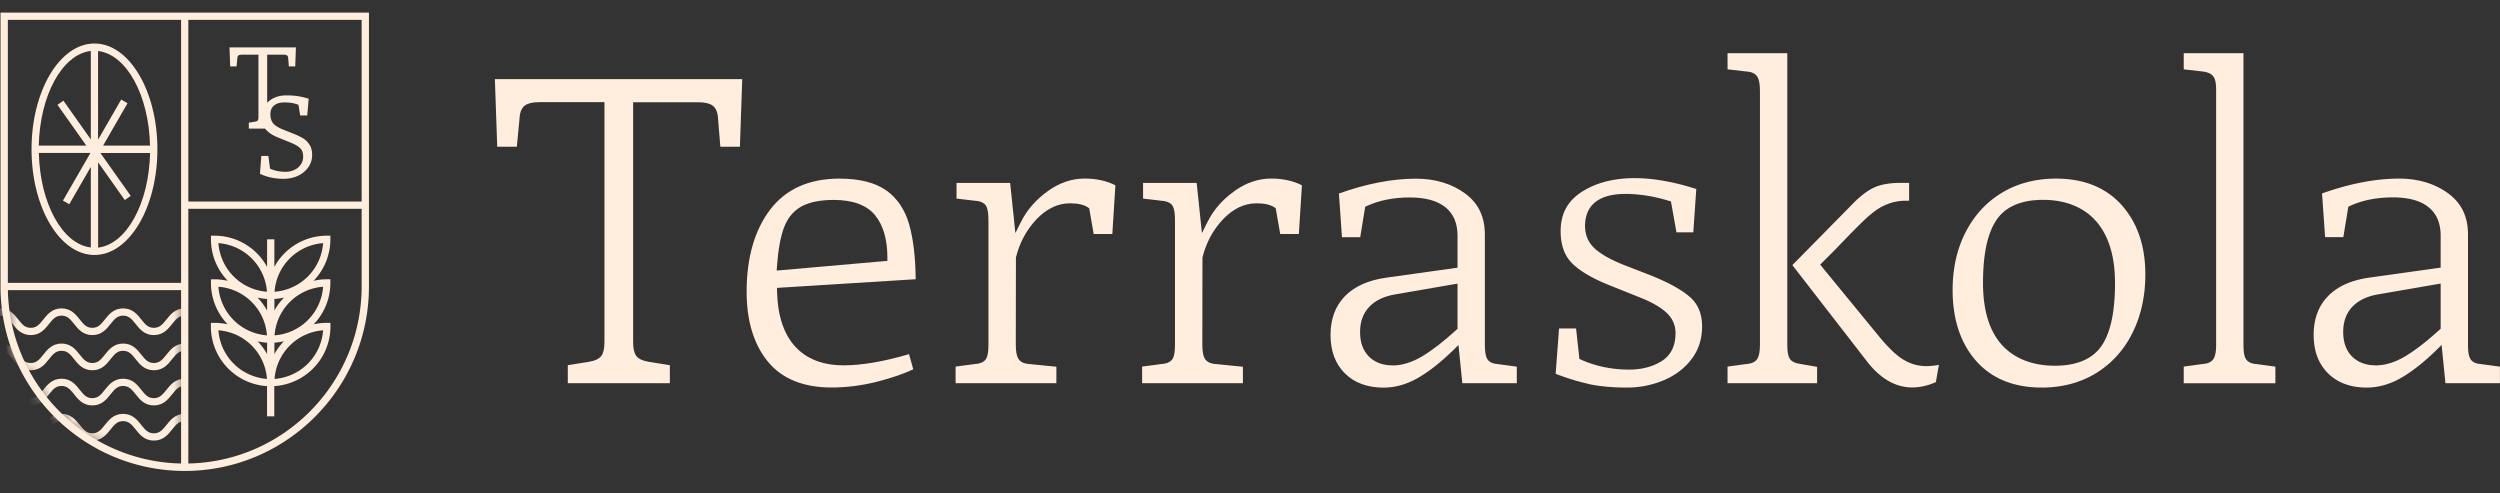 <svg width="223" height="44" fill="none" xmlns="http://www.w3.org/2000/svg"><rect width="100%" height="100%" fill="#333333" stroke="none"/><g clip-path="url(#a)"><path d="M62.267 9.12c.587 0 1.009.094 1.282.29.302.214.469.594.498 1.129l.208 2.548H66l.207-6.029H44.144l.208 6.029h1.75l.244-2.56c.03-.523.19-.903.474-1.117.267-.196.683-.297 1.27-.297h5.828V30.49c0 .588-.09.998-.273 1.248-.196.267-.558.44-1.11.534l-1.887.303v1.604h9.103v-1.604l-1.887-.303c-.558-.095-.92-.267-1.116-.534-.184-.256-.273-.654-.273-1.248V9.12h5.792ZM79.055 16.99c-.98-.702-2.386-1.058-4.184-1.058-2.682 0-4.747.92-6.142 2.726-1.412 1.836-2.13 4.313-2.13 7.36 0 2.613.64 4.716 1.91 6.254 1.253 1.52 3.158 2.293 5.668 2.293 1.353 0 2.73-.178 4.1-.529 1.252-.32 2.32-.689 3.187-1.093l-.38-1.354c-2.249.665-4.207.998-5.827.998-1.858 0-3.317-.564-4.338-1.687-1.015-1.11-1.555-2.762-1.608-4.912v-.309l12.367-.772c-.018-1.96-.214-3.605-.582-4.894-.374-1.313-1.062-2.329-2.035-3.03l-.006.006Zm.1 6.278-9.874.867.024-.374c.107-1.491.32-2.661.635-3.487.338-.867.872-1.503 1.596-1.883.7-.368 1.65-.558 2.83-.558 1.71 0 2.956.463 3.698 1.372.724.89 1.092 2.162 1.092 3.772v.296-.005ZM93.469 17.049c-1.057.748-1.864 1.675-2.404 2.756l-.492.986-.469-4.473h-4.783v1.396l1.68.196c.486.03.818.202.979.493.13.25.19.653.19 1.289v11.03c0 .606-.06 1.004-.19 1.247-.16.297-.493.464-.997.5l-1.745.23v1.48h8.99v-1.467l-2.445-.244c-.457-.03-.783-.196-.955-.48-.148-.25-.22-.654-.22-1.266l.012-7.751c.32-1.307.932-2.448 1.81-3.386.908-.962 1.917-1.45 3.009-1.45.712 0 1.24.12 1.602.363l.113.077.403 2.299h1.662l.273-4.348c-.783-.398-1.71-.6-2.748-.6-1.133 0-2.237.374-3.281 1.117l.006.006ZM110.108 17.049c-1.056.748-1.863 1.675-2.403 2.756l-.493.986-.469-4.473h-4.782v1.396l1.679.196c.486.03.819.202.979.493.131.25.19.653.19 1.289v11.03c0 .606-.059 1.004-.19 1.247-.16.297-.493.464-.997.5l-1.745.23v1.48h8.991v-1.467l-2.445-.244c-.457-.03-.783-.196-.956-.48-.148-.25-.219-.654-.219-1.266l.012-7.751c.32-1.307.931-2.448 1.81-3.386.908-.962 1.916-1.45 3.008-1.45.712 0 1.241.12 1.603.363l.112.077.404 2.299h1.661l.273-4.348c-.783-.398-1.709-.6-2.747-.6-1.134 0-2.237.374-3.282 1.117l.006.006ZM130.095 30.764l.344 3.42h4.86v-1.478l-1.727-.232c-.457-.03-.777-.196-.932-.493-.13-.243-.19-.641-.19-1.247v-9.795c0-1.604-.575-2.803-1.756-3.677-1.199-.879-2.676-1.324-4.397-1.324-2.095 0-4.404.445-6.866 1.324l.273 3.897h1.626l.445-2.714.154-.072c1.092-.505 2.38-.76 3.834-.76 1.347 0 2.403.28 3.121.837.748.577 1.127 1.444 1.127 2.566v2.863l-6.325.885c-1.614.22-2.867.779-3.727 1.663-.849.874-1.276 2.038-1.276 3.457 0 1.42.427 2.572 1.276 3.416.843.843 2.006 1.277 3.454 1.277 1.014 0 2.029-.28 3.002-.826.997-.564 2.077-1.407 3.211-2.512l.474-.47-.005-.005Zm-5.875 1.829c-.879 0-1.591-.267-2.113-.79s-.789-1.26-.789-2.192c0-.932.285-1.693.843-2.269.545-.564 1.341-.932 2.355-1.093l5.495-.95v4.033l-.106.095c-1.14 1.04-2.166 1.83-3.039 2.352-.908.54-1.798.82-2.646.82v-.006ZM154.098 4.747v1.438l1.721.196c.457.03.777.196.95.481.148.25.219.653.219 1.265v22.595c0 .612-.071 1.016-.219 1.265-.173.285-.499.452-.968.481l-1.703.232v1.479h7.988v-1.455l-1.508-.262c-.48-.065-.801-.231-.955-.505-.137-.231-.196-.623-.196-1.235V4.747h-5.329Z" fill="#FFEEDE"/><path d="M169.77 32.076c-.611-.38-1.299-1.033-2.1-1.995l-5.311-6.475 1.4-1.402c1.715-1.793 2.748-2.815 3.157-3.118.908-.778 1.952-1.182 3.08-1.182h.297v-1.592h-.719c-.955 0-1.732.125-2.32.38-.587.25-1.222.719-1.881 1.378l-5.495 5.578 6.676 8.612c1.727 2.222 3.81 2.846 6.124 1.824l.273-1.539a6.706 6.706 0 0 1-1.104.113 3.842 3.842 0 0 1-2.077-.588v.006ZM190.225 29.677c.76-1.533 1.14-3.28 1.14-5.198 0-2.554-.718-4.639-2.131-6.207-1.406-1.556-3.37-2.34-5.827-2.34-1.834 0-3.46.428-4.842 1.265-1.383.838-2.469 2.02-3.234 3.517-.772 1.502-1.158 3.237-1.158 5.155 0 2.631.713 4.764 2.113 6.344 1.395 1.568 3.359 2.358 5.845 2.358 1.834 0 3.466-.44 4.86-1.3 1.395-.862 2.481-2.074 3.234-3.594Zm-2.735 1.128c-.807 1.206-2.22 1.818-4.196 1.818-1.976 0-3.637-.636-4.747-1.883-1.104-1.236-1.662-3.089-1.662-5.494 0-2.555.386-4.378 1.169-5.578.802-1.223 2.214-1.841 4.196-1.841 1.982 0 3.638.653 4.753 1.942 1.098 1.277 1.656 3.118 1.656 5.477 0 2.554-.386 4.371-1.169 5.56ZM194.783 34.185h8.183v-1.48l-1.685-.23c-.481-.03-.813-.197-.973-.494-.131-.243-.19-.641-.19-1.247V4.747h-5.329v1.438l1.721.196c.463.065.771.22.937.463.161.226.232.612.232 1.206v22.672c0 .612-.071 1.016-.22 1.265-.172.285-.498.452-.967.481l-1.703.232v1.479l-.006.006ZM217.79 30.764l.344 3.42h4.86v-1.478l-1.715-.232c-.469-.035-.789-.202-.944-.499-.13-.243-.19-.641-.19-1.247v-9.795c0-1.604-.575-2.803-1.756-3.677-1.199-.878-2.676-1.324-4.397-1.324-2.095 0-4.403.446-6.866 1.324l.273 3.897h1.626l.445-2.714.154-.072c1.092-.505 2.38-.76 3.834-.76 1.347 0 2.403.28 3.121.838.748.576 1.127 1.443 1.127 2.566v2.862l-6.325.886c-1.614.22-2.867.778-3.727 1.663-.849.873-1.276 2.037-1.276 3.456 0 1.42.427 2.572 1.276 3.416.843.843 2.006 1.277 3.454 1.277 1.014 0 2.029-.28 3.002-.826 1.003-.564 2.077-1.407 3.211-2.512l.475-.47h-.006Zm-5.875 1.823c-.879 0-1.591-.267-2.113-.79s-.789-1.26-.789-2.192c0-.932.285-1.692.843-2.269.546-.564 1.341-.932 2.355-1.093l5.495-.95v4.033l-.106.095c-1.146 1.04-2.166 1.83-3.039 2.352-.908.54-1.798.82-2.652.82l.006-.006ZM141.607 34.232c1.003.226 2.184.339 3.495.339a8.402 8.402 0 0 0 3.347-.671c1.021-.44 1.851-1.075 2.463-1.901.605-.808.914-1.776.914-2.875s-.339-1.954-1.033-2.584c-.736-.665-1.941-1.336-3.578-1.99l-2.41-.932c-1.133-.457-1.982-.938-2.522-1.42-.593-.534-.896-1.217-.896-2.037 0-1.307.623-2.863 3.602-2.863 1.229 0 2.516.202 3.822.6l.237.071.493 2.756h1.501l.267-3.866c-4.314-1.384-7.863-1.283-10.26.285-1.24.813-1.84 1.948-1.84 3.48 0 1.212.333 2.163.997 2.834.695.712 1.852 1.39 3.424 2.013l2.73 1.093c1.003.404 1.763.844 2.267 1.307.552.505.831 1.128.831 1.841 0 1.159-.433 2.014-1.288 2.53-.789.482-1.751.725-2.86.725-1.502 0-2.92-.285-4.213-.855l-.214-.095-.297-2.72h-1.519l-.303 4.044c.974.38 1.929.678 2.855.885l-.012.006ZM16.48 42.008C7.417 42.008.046 34.63.046 25.56V1.124h32.864V25.56c0 9.07-7.37 16.448-16.432 16.448ZM.7 1.772v23.782c0 8.708 7.08 15.794 15.78 15.794 8.699 0 15.778-7.086 15.778-15.794V1.772H.7Z" fill="#FFEEDE"/><path d="M16.8 1.45h-.647v40.23h.646V1.45ZM8.426 3.88c-3.097 0-5.613 4.23-5.613 9.433 0 5.203 2.516 9.432 5.613 9.432 3.098 0 5.614-4.23 5.614-9.432 0-5.204-2.516-9.433-5.614-9.433Zm4.961 9.106h-4.19l2.179-3.778-.564-.326-2.065 3.575V4.551c2.528.291 4.54 3.938 4.635 8.44l.005-.005ZM8.1 4.55v7.883L5.655 8.977l-.528.374 2.57 3.635H3.46c.095-4.502 2.106-8.15 4.634-8.44l.006.005ZM3.466 13.64H8.07l-2.456 4.253.563.327L8.1 14.887v7.187c-2.528-.291-4.54-3.938-4.634-8.44v.005Zm5.287 8.44v-7.602l2.38 3.368.528-.375-2.706-3.825h4.432c-.095 4.503-2.106 8.15-4.634 8.44v-.005Z" fill="#FFEEDE"/><path d="M16.48 25.234H.373v.647h16.105v-.647ZM32.573 17.975H16.467v.648h16.106v-.648ZM29.48 21.022h-.326a5.34 5.34 0 0 0-4.681 2.786V21.35h-.647v2.46a5.34 5.34 0 0 0-4.682-2.787h-.327v.327a5.31 5.31 0 0 0 1.502 3.7 5.485 5.485 0 0 0-1.175-.136h-.327v.327c0 1.431.57 2.732 1.49 3.688a5.38 5.38 0 0 0-1.17-.13h-.326v.326c0 2.833 2.22 5.15 5.009 5.316v2.697h.646V34.44c2.79-.172 5.009-2.488 5.009-5.316v-.326h-.326c-.404 0-.79.047-1.17.13a5.32 5.32 0 0 0 1.49-3.688v-.327h-.326c-.404 0-.796.047-1.175.136a5.322 5.322 0 0 0 1.501-3.7v-.327h.012Zm-5.654 5.66V27.7a5.424 5.424 0 0 0-.855-1.153c.279.066.564.101.855.12v.017Zm0 3.897v1.01a5.297 5.297 0 0 0-.843-1.14c.273.06.552.1.843.118v.018-.006Zm.652 0v-.017c.285-.018.57-.054.843-.12a5.506 5.506 0 0 0-.843 1.141v-1.01.006Zm0-3.896v-.018c.291-.018.576-.053.855-.119-.332.345-.623.73-.855 1.153v-1.016Zm-.664-.66a4.69 4.69 0 0 1-4.332-4.335 4.69 4.69 0 0 1 4.332 4.336Zm0 3.891a4.69 4.69 0 0 1-4.332-4.336 4.69 4.69 0 0 1 4.332 4.336Zm-4.332-.451a4.69 4.69 0 0 1 4.332 4.336 4.69 4.69 0 0 1-4.332-4.336Zm5.008 4.336a4.69 4.69 0 0 1 4.332-4.336 4.69 4.69 0 0 1-4.332 4.336Zm0-3.885a4.69 4.69 0 0 1 4.332-4.336 4.69 4.69 0 0 1-4.332 4.336Zm0-3.89a4.69 4.69 0 0 1 4.332-4.336 4.69 4.69 0 0 1-4.332 4.336ZM27.611 12.92a1.768 1.768 0 0 0-.557-.57 5.632 5.632 0 0 0-.884-.427l-.843-.333c-.469-.184-.778-.374-.95-.576-.172-.202-.26-.475-.26-.82 0-.344.112-.6.331-.784.22-.184.529-.273.92-.273.499 0 .92.071 1.247.214h.011l.149.95h.629l.13-1.497-.065-.018a6.983 6.983 0 0 0-.849-.201 6.776 6.776 0 0 0-1.062-.078c-.45 0-.854.09-1.187.262a2.242 2.242 0 0 0-.492.35l-.048.042V4.878h1.466c.143 0 .243.024.303.065.065.048.1.131.107.256l.059.724h.57l.059-1.698h-5.922l.059 1.699h.57l.07-.731c.007-.119.042-.202.102-.25.06-.041.16-.065.302-.065h1.478v5.56c0 .142-.018.237-.06.297-.04.06-.124.095-.255.119l-.545.089v.528h1.46v.012s.017.018.029.036c.261.303.611.54 1.08.73l1.104.446c.32.13.564.255.73.374.166.119.285.255.35.392.06.137.095.315.095.517 0 .261-.071.499-.22.707a1.368 1.368 0 0 1-.575.475 1.807 1.807 0 0 1-.748.166c-.528 0-.997-.095-1.4-.279h-.012l-.149-1.14h-.629l-.119 1.597.054.024c.605.28 1.3.422 2.06.422.474 0 .907-.095 1.293-.28a2.28 2.28 0 0 0 .914-.766c.22-.32.332-.683.332-1.075 0-.362-.071-.67-.22-.902l-.012-.006Z" fill="#FFEEDE"/><mask id="b" style="mask-type:luminance" maskUnits="userSpaceOnUse" x="0" y="25" width="17" height="17"><path d="M16.467 41.68C7.572 41.68.362 34.465.362 25.56h16.117l-.012 16.12Z" fill="#fff"/></mask><g mask="url(#b)" fill="#FFEEDE"><path d="M13.726 29.89c-.843 0-1.276-.546-1.626-.992-.368-.463-.617-.742-1.122-.742-.504 0-.753.285-1.115.742-.35.44-.784.992-1.626.992-.843 0-1.276-.546-1.626-.992-.368-.463-.618-.742-1.122-.742-.504 0-.754.285-1.116.742-.35.44-.783.992-1.626.992-.842 0-1.275-.546-1.626-.992-.367-.463-.617-.742-1.115-.742v-.647c.843 0 1.276.546 1.626.991.362.464.611.743 1.115.743.505 0 .754-.285 1.116-.742.35-.44.783-.992 1.626-.992.843 0 1.276.546 1.626.991.368.464.617.743 1.122.743.504 0 .753-.285 1.115-.742.35-.44.784-.992 1.626-.992.843 0 1.276.546 1.626.991.368.464.617.743 1.122.743.504 0 .753-.285 1.121-.742.35-.44.784-.992 1.626-.992v.647c-.504 0-.753.285-1.121.742-.35.44-.784.992-1.626.992ZM13.726 33.027c-.843 0-1.276-.547-1.626-.992-.368-.464-.617-.743-1.122-.743-.504 0-.753.285-1.115.743-.35.44-.784.992-1.626.992-.843 0-1.276-.547-1.626-.992-.368-.464-.618-.743-1.122-.743-.504 0-.754.285-1.116.743-.35.44-.783.992-1.626.992-.842 0-1.275-.547-1.626-.992-.367-.464-.617-.743-1.115-.743v-.647c.843 0 1.276.546 1.626.992.362.463.611.742 1.115.742.505 0 .754-.285 1.116-.742.35-.44.783-.992 1.626-.992.843 0 1.276.546 1.626.992.368.463.617.742 1.122.742.504 0 .753-.285 1.115-.742.35-.44.784-.992 1.626-.992.843 0 1.276.546 1.626.992.368.463.617.742 1.122.742.504 0 .753-.285 1.121-.742.35-.44.784-.992 1.626-.992v.647c-.504 0-.753.285-1.121.743-.35.44-.784.992-1.626.992ZM13.726 36.163c-.843 0-1.276-.547-1.626-.992-.368-.463-.617-.743-1.122-.743-.504 0-.753.286-1.115.743-.35.44-.784.992-1.626.992-.843 0-1.276-.547-1.626-.992-.368-.463-.618-.743-1.122-.743-.504 0-.754.286-1.116.743-.35.44-.783.992-1.626.992-.842 0-1.275-.547-1.626-.992-.367-.463-.617-.743-1.115-.743v-.647c.843 0 1.276.546 1.626.992.362.463.611.742 1.115.742.505 0 .754-.285 1.116-.742.35-.44.783-.992 1.626-.992.843 0 1.276.546 1.626.992.368.463.617.742 1.122.742.504 0 .753-.285 1.115-.742.35-.44.784-.992 1.626-.992.843 0 1.276.546 1.626.992.368.463.617.742 1.122.742.504 0 .753-.285 1.121-.742.35-.44.784-.992 1.626-.992v.647c-.504 0-.753.286-1.121.743-.35.44-.784.992-1.626.992ZM13.726 39.299c-.843 0-1.276-.547-1.626-.992-.368-.463-.617-.742-1.122-.742-.504 0-.753.285-1.115.742-.35.44-.784.992-1.626.992-.843 0-1.276-.547-1.626-.992-.368-.463-.618-.742-1.122-.742-.504 0-.754.285-1.116.742-.35.44-.783.992-1.626.992-.842 0-1.275-.547-1.626-.992-.367-.463-.617-.742-1.115-.742v-.648c.843 0 1.276.547 1.626.992.362.463.611.742 1.115.742.505 0 .754-.285 1.116-.742.35-.44.783-.992 1.626-.992.843 0 1.276.547 1.626.992.368.463.617.742 1.122.742.504 0 .753-.285 1.115-.742.35-.44.784-.992 1.626-.992.843 0 1.276.547 1.626.992.368.463.617.742 1.122.742.504 0 .753-.285 1.121-.742.35-.44.784-.992 1.626-.992v.648c-.504 0-.753.285-1.121.742-.35.44-.784.992-1.626.992Z"/></g></g><defs><clipPath id="a"><path fill="#fff" transform="translate(0 1.124)" d="M0 0h223v40.883H0z"/></clipPath></defs></svg>